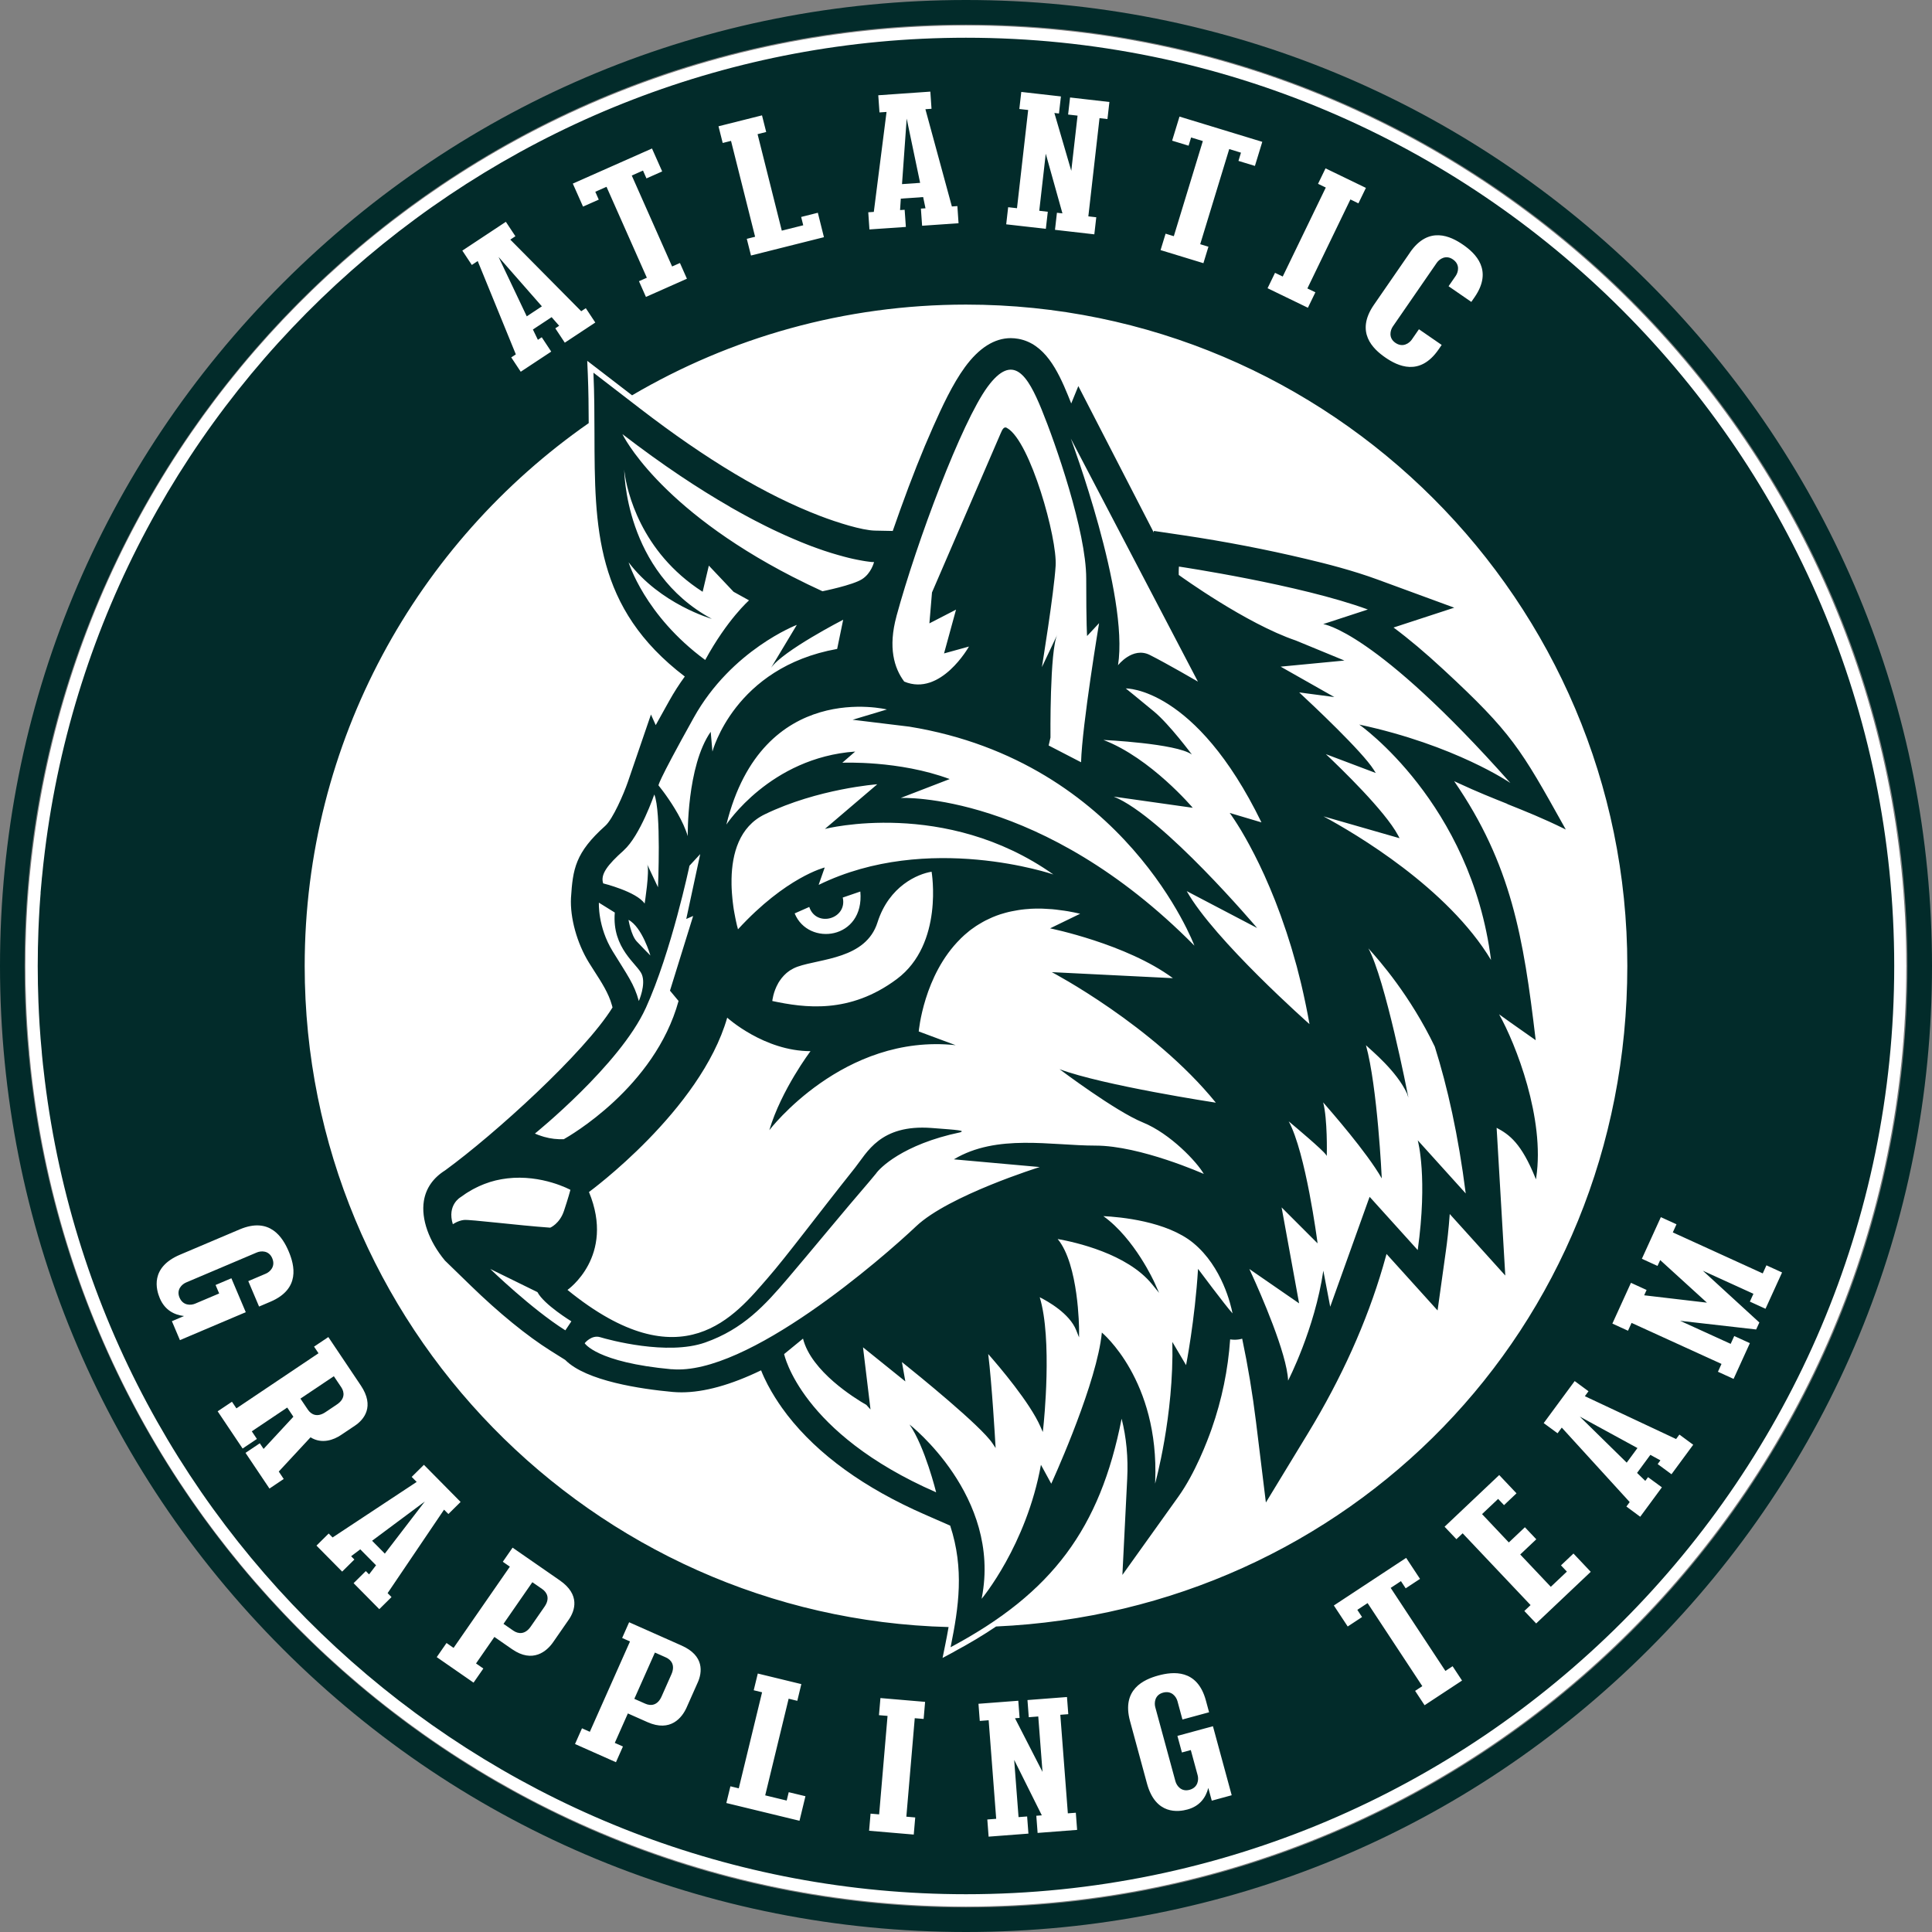 <svg viewBox="0 0 445.96 445.96" xmlns:xlink="http://www.w3.org/1999/xlink" xmlns="http://www.w3.org/2000/svg" id="Layer_2">
  <rect x="0" y="0" width="445.96" height="445.96" fill="#808080" stroke="none"/>
  <defs>
    <style>
      .cls-1, .cls-2 {
        fill-rule: evenodd;
      }

      .cls-1, .cls-3 {
        fill: #022b2a;
      }

      .cls-4, .cls-2 {
        fill: #fff;
      }

      .cls-5, .cls-6 {
        fill: none;
      }

      .cls-7 {
        clip-path: url(#clippath-1);
      }

      .cls-6 {
        stroke: #fff;
        stroke-linecap: round;
        stroke-linejoin: round;
      }

      .cls-8 {
        clip-path: url(#clippath);
      }
    </style>
    <clipPath id="clippath">
      <rect height="445.96" width="445.96" class="cls-5"></rect>
    </clipPath>
    <clipPath id="clippath-1">
      <rect height="445.96" width="445.96" class="cls-5"></rect>
    </clipPath>
  </defs>
  <g data-name="Layer_1" id="Layer_1-2">
    <g id="Badge_B_-__Green_x2C__White_Background">
      <g class="cls-8">
        <g class="cls-7">
          <path d="M222.97,5.88C113.52,5.88,20.91,87.72,7.53,196.25c-.11.91-.22,1.82-.32,2.68l-.05.48h0s-.26,2.49-.26,2.49c-.03.21-.05.42-.07.63l-.03.43c-.09.94-.18,1.89-.26,2.84v.12c-.01.05-.01.09-.01.14l-.12,1.53c-.04.53-.08,1.07-.11,1.65l-.15,2.67c-.05.89-.09,1.79-.12,2.68-.11,2.72-.16,5.47-.16,8.39s.05,5.66.16,8.38c.07,1.81.16,3.61.27,5.42.07,1.07.15,2.15.23,3.22.08,1,.17,2.02.27,3.02,0,.04,0,.06,0,.07v.07s.01.13.01.13c0,.03,0,.05,0,.08v.1c.03.23.05.46.08.66l.19,1.91s0,.05,0,.08l.03.31s0,.03,0,.04l.06.49c.1.92.21,1.83.32,2.75,13.38,108.53,105.99,190.37,215.44,190.37,119.71,0,217.1-97.39,217.1-217.1S342.68,5.88,222.97,5.88" class="cls-4"></path>
          <path d="M62.84,290.45c-.77-1.83-2.59-1.75-3.57-1.33-.98.41-15.33,6.5-16.31,6.92-.98.41-2.3,1.67-1.52,3.49.8,1.89,2.62,1.82,3.6,1.4.39-.17,2.74-1.16,5.55-2.35l-.83-1.96,3.65-1.55,3.32,7.83-15.2,6.45-1.85-4.37,2.81-1.19c-2.27-.27-4.42-1.36-5.59-4.1-.83-1.96-2.32-7.1,4.66-10.06l13.77-5.84c6.98-2.96,9.95,1.86,11.3,5.06,1.36,3.2,2.76,8.68-4.22,11.64l-2.61,1.11-2.49-5.87c2.15-.91,3.72-1.58,4.04-1.71.98-.42,2.3-1.67,1.49-3.56" class="cls-4"></path>
          <path d="M64.35,339.68l1.15,1.71-3.29,2.21-5.53-8.24,3.3-2.21.87,1.29,6.88-7.43c-.55-.82-1.03-1.53-1.42-2.12l-8.18,5.49,1.18,1.76-3.3,2.21-5.76-8.59,3.3-2.21,1.03,1.53,18.95-12.72-1.03-1.53,3.3-2.21s6.28,9.36,7.5,11.18c3.24,4.83.75,7.86-1.37,9.28l-3.24,2.17c-1.59,1.07-4.36,2.15-7,.51l-7.33,7.9ZM77.77,324.19c1.88-1.26,1.78-2.82.99-3.99s-1.7-2.53-1.7-2.53l-7.71,5.17s.91,1.35,1.7,2.53c.79,1.18,2.19,1.86,4.07.6l2.65-1.78Z" class="cls-4"></path>
          <path d="M89.48,367.74l.9.91-2.82,2.79-5.93-6,2.82-2.79.75.76,1.61-2.1-3.64-3.68-2.11,1.59.75.76-2.82,2.79-5.93-6,2.82-2.79.9.91,19.41-12.82-1.14-1.16,2.82-2.79,8.47,8.56-2.82,2.79-1-1.01-13.04,19.27ZM88.83,358.62l9.24-12.03-12.18,9.05,2.94,2.97Z" class="cls-4"></path>
          <path d="M131.27,373.88l-3.59,5.18c-1.45,2.1-4.71,4.93-9.48,1.62-1.69-1.17-3.03-2.1-4.08-2.83l-4.24,6.12,1.69,1.17-2.26,3.26-8.5-5.89,2.26-3.26,1.63,1.13,12.99-18.75-1.63-1.13,2.26-3.26s9.2,6.38,10.89,7.55c4.78,3.31,3.51,7,2.06,9.1M125.68,370.87c1.29-1.86.63-3.27-.54-4.08-1.17-.81-2.27-1.57-2.27-1.57l-6.66,9.61s1.11.77,2.27,1.57c1.17.81,2.72.93,4.01-.93l3.19-4.6Z" class="cls-4"></path>
          <path d="M161.04,388.4l-2.56,5.76c-1.04,2.33-3.71,5.72-9.01,3.36-1.88-.83-3.37-1.5-4.53-2.01l-3.02,6.8,1.88.83-1.61,3.63-9.46-4.2,1.61-3.63,1.81.81,9.27-20.85-1.81-.81,1.61-3.63s10.23,4.55,12.11,5.38c5.31,2.36,4.76,6.22,3.72,8.56M154.99,386.49c.92-2.07,0-3.33-1.29-3.91-1.29-.58-2.52-1.12-2.52-1.12l-4.75,10.69s1.23.55,2.53,1.12c1.29.58,2.84.41,3.76-1.66l2.27-5.12Z" class="cls-4"></path>
          <polygon points="176.62 414.42 181.58 415.62 182.05 413.7 185.9 414.63 184.53 420.28 167.66 416.19 168.6 412.33 170.52 412.8 175.9 390.62 173.98 390.15 174.91 386.3 184.97 388.74 184.03 392.59 182.03 392.11 176.62 414.42" class="cls-4"></polygon>
          <polygon points="211.15 396.6 209.21 419.34 211.26 419.51 210.92 423.47 200.61 422.59 200.95 418.63 202.93 418.8 204.87 396.07 202.89 395.9 203.23 391.95 213.54 392.83 213.2 396.78 211.15 396.6" class="cls-4"></polygon>
          <polygon points="244.74 395.82 246.49 418.57 248.33 418.43 248.63 422.39 239.51 423.09 239.21 419.13 240.48 419.03 234.1 406.23 235.11 419.44 237.09 419.29 237.39 423.25 228.21 423.95 227.9 420 229.95 419.84 228.21 397.09 226.16 397.24 225.86 393.28 235.04 392.58 235.35 396.54 234.29 396.62 240.64 409 239.66 396.21 237.47 396.38 237.16 392.42 246.28 391.72 246.58 395.68 244.74 395.82" class="cls-4"></polygon>
          <path d="M268.46,390.73c-1.92.52-2.08,2.33-1.81,3.36.28,1.02,4.37,16.07,4.65,17.09.28,1.03,1.34,2.5,3.26,1.98,1.98-.54,2.15-2.35,1.87-3.37-.11-.41-.78-2.87-1.58-5.81l-2.05.56-1.04-3.83,8.2-2.23,4.33,15.93-4.58,1.25-.8-2.94c-.57,2.21-1.94,4.2-4.81,4.98-2.05.56-7.35,1.34-9.34-5.98l-3.92-14.43c-1.99-7.32,3.19-9.61,6.54-10.52,3.35-.91,8.98-1.56,10.97,5.76l.74,2.74-6.15,1.67c-.61-2.26-1.06-3.9-1.15-4.24-.28-1.03-1.34-2.5-3.32-1.96" class="cls-4"></path>
          <polygon points="320.99 366.52 333.63 385.7 335.28 384.6 337.47 387.92 328.83 393.61 326.64 390.3 328.3 389.2 315.67 370.03 313.3 371.59 314.39 373.25 311.08 375.43 307.88 370.58 324.57 359.59 327.77 364.44 324.45 366.62 323.36 364.96 320.99 366.52" class="cls-4"></polygon>
          <polygon points="357.98 366.26 361.68 362.75 360.32 361.31 363.2 358.58 367.2 362.8 354.59 374.74 351.86 371.86 353.3 370.49 337.62 353.92 336.18 355.28 333.45 352.4 346.06 340.47 350.05 344.69 347.17 347.42 345.81 345.97 342.1 349.48 348.29 356.02 351.99 352.51 354.62 355.29 350.92 358.8 357.98 366.26" class="cls-4"></polygon>
          <path d="M386.89,332.19l.76-1.03,3.19,2.35-5,6.79-3.19-2.35.63-.86-2.32-1.27-3.07,4.17,1.9,1.84.63-.86,3.2,2.35-5,6.79-3.19-2.35.76-1.03-15.68-17.19-.97,1.31-3.2-2.35,7.15-9.7,3.2,2.35-.84,1.14,21.06,9.89ZM377.97,334.25l-13.31-7.26,10.83,10.62,2.48-3.37Z" class="cls-4"></path>
          <polygon points="386.15 284.48 406.91 293.95 407.77 292.08 411.38 293.73 407.55 302.11 403.94 300.46 404.77 298.66 393.09 293.34 406.11 305.27 405.38 306.88 387.83 304.88 399.5 310.2 400.33 308.4 403.94 310.04 400.17 318.3 396.56 316.65 397.39 314.84 376.62 305.38 375.8 307.18 372.19 305.53 376.48 296.12 380.09 297.77 379.53 298.99 394.02 300.69 383.24 290.87 382.62 292.22 379.01 290.57 383.39 280.97 387 282.61 386.15 284.48" class="cls-4"></polygon>
          <path d="M134.15,71.85l1.06-.7,2.19,3.31-7.03,4.65-2.19-3.31.89-.59-1.74-1.99-4.31,2.85,1.15,2.38.89-.59,2.19,3.31-7.03,4.65-2.19-3.31,1.06-.7-8.81-21.53-1.36.9-2.19-3.31,10.05-6.65,2.19,3.31-1.18.78,16.37,16.53ZM125.07,70.71l-10-11.39,6.51,13.7,3.49-2.31Z" class="cls-4"></path>
          <polygon points="145.83 40.52 155.14 61.51 156.95 60.71 158.56 64.34 149.1 68.53 147.49 64.9 149.31 64.1 140 43.11 137.4 44.26 138.21 46.07 134.58 47.68 132.22 42.37 150.5 34.26 152.85 39.58 149.22 41.19 148.42 39.37 145.83 40.52" class="cls-4"></polygon>
          <polygon points="180.46 53.24 185.4 51.99 184.92 50.07 188.77 49.1 190.19 54.74 173.35 58.97 172.38 55.12 174.3 54.63 168.75 32.5 166.82 32.98 165.85 29.13 175.89 26.61 176.86 30.46 174.86 30.96 180.46 53.24" class="cls-4"></polygon>
          <path d="M219.73,47.67l1.27-.09.27,3.96-8.41.58-.28-3.96,1.06-.07-.53-2.59-5.16.36-.17,2.64,1.06-.07.28,3.96-8.41.58-.27-3.96,1.27-.09,2.94-23.08-1.63.11-.28-3.96,12.02-.83.27,3.96-1.41.1,6.11,22.45ZM212.39,42.21l-3.09-14.84-1.08,15.13,4.17-.29Z" class="cls-4"></path>
          <polygon points="253.81 27.27 251.22 49.94 253.05 50.15 252.6 54.1 243.52 53.06 243.97 49.12 245.24 49.26 241.39 35.49 239.89 48.65 241.86 48.88 241.41 52.82 232.26 51.78 232.71 47.83 234.75 48.07 237.33 25.4 235.29 25.16 235.74 21.22 244.89 22.26 244.44 26.21 243.39 26.09 247.29 39.44 248.74 26.7 246.56 26.45 247.01 22.5 256.09 23.54 255.64 27.48 253.81 27.27" class="cls-4"></polygon>
          <polygon points="283.75 34.42 277.05 56.38 278.95 56.96 277.79 60.75 267.89 57.73 269.05 53.94 270.95 54.52 277.65 32.56 274.94 31.73 274.36 33.63 270.56 32.47 272.26 26.91 291.37 32.74 289.68 38.3 285.88 37.14 286.46 35.24 283.75 34.42" class="cls-4"></polygon>
          <polygon points="311.7 46.04 301.76 66.58 303.62 67.48 301.89 71.05 292.57 66.54 294.3 62.97 296.09 63.84 306.02 43.29 304.24 42.43 305.96 38.86 315.28 43.36 313.55 46.93 311.7 46.04" class="cls-4"></polygon>
          <path d="M335.38,59.87c-1.63-1.13-3.12-.09-3.73.79-.6.88-9.54,13.82-10.14,14.7-.61.87-1.05,2.64.59,3.76,1.69,1.17,3.18.13,3.79-.75.12-.17,1.09-1.57,1.65-2.39l5.25,3.62-.72,1.05c-4.35,6.3-9.44,3.82-12.29,1.85-2.86-1.97-6.98-5.85-2.64-12.15l8.33-12.07c4.31-6.24,9.4-3.76,12.26-1.79,2.86,1.97,6.98,5.85,2.67,12.09l-.77,1.11-5.25-3.62c.56-.82,1.53-2.22,1.65-2.39.6-.87,1.04-2.64-.65-3.8" class="cls-4"></path>
          <path d="M301.45,232.15c-.06-.27-.11-.55-.17-.82-.28-1.33-.57-2.64-.87-3.92-.06-.24-.12-.48-.17-.71-.29-1.21-.59-2.4-.9-3.55-.03-.12-.06-.24-.1-.36-.33-1.22-.67-2.41-1.02-3.57-.07-.25-.15-.49-.22-.74-.34-1.13-.69-2.24-1.04-3.31-.06-.17-.11-.33-.17-.49-.33-.99-.67-1.95-1-2.89-.06-.16-.11-.33-.17-.49-.36-1-.73-1.96-1.09-2.89-.08-.21-.16-.41-.24-.62-.37-.92-.73-1.83-1.1-2.69-.04-.09-.07-.17-.11-.26-.35-.81-.69-1.6-1.03-2.35-.07-.15-.14-.31-.2-.46-.35-.78-.7-1.53-1.05-2.24-.07-.15-.14-.3-.21-.44-.35-.72-.7-1.42-1.03-2.07,0,0,0,0,0,0-.34-.67-.67-1.3-1-1.9-.06-.11-.12-.23-.18-.34-.31-.57-.61-1.11-.89-1.61-.05-.08-.09-.16-.14-.24-.28-.49-.55-.95-.8-1.38-.01-.02-.03-.05-.04-.07-.27-.45-.52-.86-.76-1.23-.03-.05-.07-.1-.1-.15-.23-.36-.44-.69-.63-.99,0,0,0,0,0,0h0c-.73-1.11-1.16-1.68-1.16-1.68l7.33,2.18c-15.26-31.32-31.32-30.92-31.32-30.92,0,0,2.97,2.38,6.54,5.35,3.57,2.97,8.72,9.91,8.72,9.91-3.57-2.58-20.42-3.37-20.42-3.37,10.9,4.16,20.62,15.66,20.62,15.66l-18.24-2.58c11.3,4.56,33.1,30.33,33.1,30.33l-16.26-8.52c6.34,11.3,28.35,30.72,28.35,30.72-.25-1.46-.53-2.88-.81-4.27" class="cls-2"></path>
          <path d="M263.8,259.11c-6.34-2.58-19.23-12.29-19.23-12.29,10.11,3.77,36.08,7.73,36.08,7.73-14.47-17.84-37.86-30.13-37.86-30.13l27.95,1.39c-10.7-7.93-28.35-11.5-28.35-11.5l6.94-3.37c-.98-.23-1.92-.42-2.85-.58-.29-.05-.57-.09-.85-.13-.65-.1-1.28-.19-1.9-.26-.3-.03-.59-.06-.88-.09-.63-.06-1.25-.09-1.86-.12-.23,0-.46-.02-.68-.03-.81-.02-1.6,0-2.36.03-.15,0-.29.03-.44.04-.61.04-1.21.1-1.79.17-.25.03-.49.07-.73.11-.48.07-.96.16-1.42.26-.23.05-.47.1-.7.15-.51.12-1,.26-1.49.41-.15.05-.3.08-.45.13-.61.2-1.2.42-1.77.66-.18.08-.35.16-.53.24-.39.18-.78.36-1.16.55-.21.11-.41.22-.61.33-.34.19-.68.39-1,.59-.19.12-.38.23-.56.35-.4.26-.78.53-1.15.81-.13.1-.27.2-.4.3-.39.31-.78.63-1.14.96-.17.15-.33.3-.49.46-.15.14-.31.28-.45.42.02,0,.03-.02.05-.03-8.55,8.4-9.66,21.41-9.66,21.41l8.52,3.17c-25.97-2.77-43.01,19.62-43.01,19.62,2.77-9.32,9.51-18.24,9.51-18.24-10.7,0-19.23-7.73-19.23-7.73-6.15,21.41-31.91,40.24-31.91,40.24,6.15,14.87-4.96,22.6-4.96,22.6,26.57,21.61,38.79,5.78,46.2-2.71,4.39-5.03,11.36-14.42,20.15-25.45,2.8-3.51,5.8-10.1,17.7-9.21,6.29.47,7.76.59,6.62,1-13.35,2.79-18.68,8.35-19.46,9.53l-1.5,1.79c-5.82,6.74-13.69,16.33-18.9,22.44-5.21,6.11-10.22,11.65-19.03,14.76-8.72,3.07-22.26-.64-24.24-1.23-2-.6-3.57,1.39-3.57,1.39,0,0,2.67,4.42,20.1,6.02,17.43,1.6,48.8-25.77,56.41-32.98,7.53-7.14,28.54-13.68,28.54-13.68l-19.82-1.79c9.91-5.95,22.4-3.17,32.71-3.17s24.98,6.54,24.98,6.54c-1.59-2.78-7.73-9.32-14.07-11.89" class="cls-2"></path>
          <path d="M124.06,298.26l-10.9-5.35s9.53,9.25,17.34,14.17l1.39-2.08s-6.34-3.87-7.83-6.74" class="cls-2"></path>
          <path d="M117.05,272.03s.02,0,.03,0c-.07,0-.14.02-.21.03-.28.04-.56.08-.84.12-.13.02-.26.04-.4.07-.31.06-.61.12-.92.19-.11.02-.21.05-.32.07-.42.1-.84.22-1.26.35-.03,0-.05.02-.08.02-.39.12-.78.26-1.18.41-.13.05-.26.11-.4.16-.29.12-.58.24-.87.37-.15.07-.31.14-.46.22-.28.13-.55.27-.83.42-.15.08-.31.16-.46.25-.29.16-.58.34-.87.52-.13.08-.27.16-.4.25-.42.27-.84.56-1.26.88,0,0-3.17,1.78-1.78,6.24,0,0,1.19-.84,2.58-.99,1.39-.15,12.29,1.24,19.92,1.78,0,0,2.18-.89,3.17-3.87.99-2.97,1.49-4.86,1.49-4.86,0,0-6.55-3.61-14.65-2.64" class="cls-2"></path>
          <path d="M190.37,191.31l12.09-10.31s-13.68.99-25.97,6.94c-5.93,2.87-7.57,9.16-7.67,14.9,0,0,0-.02,0-.02,0,.09,0,.17,0,.26,0,.23,0,.46,0,.7,0,.14,0,.28,0,.43,0,.23.01.46.02.69,0,.14.01.28.02.41.01.23.03.46.04.68,0,.13.02.26.03.39.02.23.04.46.06.68.01.12.02.24.03.35.02.23.05.45.07.66.01.11.03.22.04.33.03.22.05.43.08.63.01.1.03.21.04.31.03.21.06.41.09.6.01.1.03.19.05.28.03.2.07.38.1.57.01.09.03.17.04.25.03.18.07.36.1.53.01.07.03.15.04.22.03.17.07.32.1.48.01.07.03.14.04.2.03.15.06.28.09.41.01.06.03.12.04.18.03.14.06.26.09.38,0,.03.02.07.03.1.03.13.06.24.09.34,0,.02.01.04.02.06.03.1.05.19.07.26,0,0,0,.02,0,.03.04.16.07.25.07.25,11.1-12.09,20.02-14.27,20.02-14.27l-1.39,3.96c25.17-12.29,54.11-2.38,54.11-2.38-24.98-17.64-52.73-10.51-52.73-10.51" class="cls-2"></path>
          <path d="M215.05,201.23c-3.17.5-9.81,3.27-12.49,11.7s-13.08,8.33-18.43,10.21c-.31.11-.6.24-.88.37-.09.04-.17.09-.26.14-.18.1-.36.2-.53.3-.09.06-.18.12-.27.18-.15.11-.3.22-.44.33-.08.07-.16.13-.24.2-.14.12-.27.25-.4.38-.06.06-.13.12-.19.19-.16.17-.32.35-.46.53-.02.02-.04.04-.05.06-.16.2-.3.4-.44.61-.05.07-.09.15-.14.22-.06.09-.12.19-.17.28,0,0,0,0,0,0-1.2,2.09-1.38,4.14-1.38,4.14,7.43,1.59,17.84,3.07,28.74-5.06,10.9-8.13,8.03-24.78,8.03-24.78" class="cls-2"></path>
          <path d="M147.45,231.06s1.68-3.77.69-6.14c-.99-2.38-6.94-5.95-6.24-14.27l-3.67-2.28s-.3,5.55,3.17,11.2c3.47,5.65,4.96,7.53,6.05,11.5" class="cls-2"></path>
          <path d="M209.9,167.73l-13.08-1.59,7.93-2.38s-28.74-7.14-37.07,26.56c0,0,10.11-15.46,29.73-16.85l-2.97,2.58s13.08-.6,24.78,3.77l-11.3,4.36s32.51-1.59,67.79,34.09c0,0-15.86-42.42-65.81-50.55" class="cls-2"></path>
          <path d="M201.72,129.77s-.03,0-.04,0c-.03,0-.06,0-.1,0-.02,0-.05,0-.08,0-.05,0-.12,0-.19-.01-.03,0-.06,0-.09,0-.1,0-.23-.02-.36-.04-.04,0-.09-.01-.13-.02-.1-.01-.21-.02-.34-.04-.07,0-.14-.02-.21-.03-.12-.02-.24-.03-.37-.05-.08-.01-.16-.02-.24-.04-.17-.03-.35-.06-.54-.09-.07-.01-.14-.02-.21-.04-.22-.04-.45-.08-.7-.13-.1-.02-.21-.04-.31-.06-.18-.04-.38-.08-.57-.12-.12-.03-.25-.05-.38-.08-.21-.05-.43-.1-.65-.15-.12-.03-.24-.06-.37-.09-.34-.08-.69-.17-1.05-.27-.13-.03-.26-.07-.39-.11-.26-.07-.52-.14-.79-.22-.17-.05-.35-.1-.53-.15-.25-.08-.51-.15-.78-.24-.18-.06-.37-.11-.56-.17-.32-.1-.66-.21-.99-.32-.17-.06-.35-.11-.53-.17-.43-.14-.87-.3-1.32-.46-.2-.07-.41-.15-.62-.22-.32-.12-.65-.24-.99-.36-.23-.09-.46-.18-.7-.27-.35-.13-.7-.27-1.06-.42-.22-.09-.44-.18-.67-.27-.56-.23-1.13-.47-1.71-.72-.2-.09-.41-.18-.62-.27-.42-.18-.85-.37-1.28-.57-.27-.12-.54-.24-.81-.37-.4-.18-.8-.37-1.21-.56-.28-.13-.56-.26-.85-.4-.48-.23-.97-.47-1.47-.72-.21-.11-.42-.21-.64-.32-.68-.34-1.38-.7-2.09-1.07-.29-.15-.58-.31-.87-.46-.47-.25-.95-.51-1.43-.77-.32-.18-.65-.35-.97-.53-.49-.27-1-.56-1.5-.84-.31-.17-.61-.35-.92-.52-7.16-4.12-15.44-9.56-24.8-16.76,0,0,8.02,16.91,39.4,32.99h0s.02,0,.03.01c.98.5,1.99,1,3.01,1.5.1.05.18.09.28.14,1.13.55,2.28,1.09,3.46,1.63,0,0,6.94-1.39,9.12-2.78,2.18-1.39,2.78-3.96,2.78-3.96,0,0-.02,0-.04,0" class="cls-2"></path>
          <path d="M276.5,157.33l-29.34-56.1s13.48,36.08,10.9,52.33c0,0,3.37-4.36,7.33-2.38,3.96,1.98,11.1,6.14,11.1,6.14" class="cls-2"></path>
          <path d="M150.13,220.56s-1.89-6.53-5.06-8.23c0,0,.6,3.57,1.88,4.96,1.29,1.39,3.17,3.27,3.17,3.27" class="cls-2"></path>
          <path d="M183.43,210.85l3.37-1.49c1.62,4.84,8.85,2.77,7.73-2.18l4.06-1.39c1,11.09-12.02,12.76-15.16,5.05" class="cls-2"></path>
          <path d="M156.62,231.06l-1.98-2.38,5.35-17.24-1.59.69,3.22-14.97-2.48,2.68s-4.16,19.82-10.11,32.9c-5.95,13.08-25.57,28.94-25.57,28.94.5.22,1,.4,1.49.56.16.05.32.1.47.15.05.01.1.03.15.05,0,0,0,0,.01,0,1.53.43,3.05.59,4.54.54,1.15-.64,21-11.96,26.49-31.91" class="cls-2"></path>
          <path d="M148.8,208.56s1.19-7.53.59-9.02l2.48,5.25s.78-17.55-.85-21.41c0,0-3.27,9.51-7.04,12.88-3.77,3.37-5.45,5.55-4.76,7.63,0,0,7.69,1.89,9.57,4.66" class="cls-2"></path>
          <path d="M177.98,154.15l5.95-9.91s-15.07,5.75-23.79,21.41c-8.72,15.66-8.13,15.66-8.13,15.66,0,0,.02.03.05.06.01.01.03.04.05.06.03.03.06.07.09.12.03.03.06.07.09.11.04.06.09.12.14.18.04.05.08.1.12.16.06.07.12.16.19.24.05.06.1.13.15.2.07.1.15.2.23.3.06.08.11.15.17.23.09.13.19.26.29.4.05.07.1.14.15.21,1.64,2.3,4,5.99,5.02,9.42,0,0-.25-16.15,5.3-24.08l.4,4.56s5.06-19.43,28.79-23.69l1.39-6.74s-13.88,7.14-16.65,11.1" class="cls-2"></path>
          <path d="M233.94,101.39s.03.08.04.11c-.01-.04-.02-.07-.04-.11" class="cls-2"></path>
          <path d="M233.09,99.54s.04.06.06.09c-.02-.03-.04-.06-.06-.09" class="cls-2"></path>
          <path d="M233.39,100.08s.03.07.05.11c-.02-.04-.03-.07-.05-.11" class="cls-2"></path>
          <path d="M232.78,99.11s.07.07.1.12c-.03-.04-.07-.08-.1-.12" class="cls-2"></path>
          <path d="M233.61,100.55c.02.05.04.1.06.16-.02-.05-.04-.1-.06-.16" class="cls-2"></path>
          <path d="M230.95,100.17c-.08.25-.16.53-.24.86.08-.33.16-.61.24-.86" class="cls-2"></path>
          <path d="M233.79,101s.04.1.05.14c-.02-.05-.04-.09-.05-.14" class="cls-2"></path>
          <path d="M234.04,101.68s.01.04.02.06c0-.02-.01-.03-.02-.06" class="cls-2"></path>
          <path d="M250.93,146.82s-.2-2.38-.2-13.28-7.14-31.32-10.31-39.05c-3.17-7.73-6.54-13.28-12.49-5.15-5.95,8.13-16.25,35.48-21.01,52.93-1.96,7.2-.55,11.96,1.79,15.08,8.44,3.52,14.94-8.09,14.94-8.09l-5.75,1.59,2.78-10.11-6.15,3.17.6-7.14,16.01-37.09h0c-.03.08-.07.19-.1.28.51-1.38,1.06-1.48,1.56-1.04-.02-.02-.04-.04-.06-.06,5.31,3.13,11.54,25.41,11.14,31.76-.4,6.34-3.17,23.39-3.17,23.39l3.57-7.53c-1.78,3.57-1.59,23.79-1.59,23.79l-.42,1.83,7.48,3.87c.24-8.6,4.16-32.11,4.16-32.11l-2.77,2.97Z" class="cls-2"></path>
          <path d="M172.88,138.59l-3.57-1.98-5.71-6.04-1.43,6.04c-14.47-9.26-17.48-23.54-18-27.34.01.07.03.15.04.23-.07-.39-.12-.77-.14-1.13,0,0-.05,23.58,20.22,34.49,0,0-11.89-3.37-19.23-13.08,0,0,3.67,12.27,17.69,22.58,5.14-9.41,10.12-13.76,10.12-13.76" class="cls-2"></path>
          <path d="M338.34,275.47c-1.71-13.46-4.22-24.62-7.14-33.88-5.67-11.76-12.75-19.84-15.33-22.69,3.87,7.05,9.01,33.25,9.24,34.45l-.35-1.01c-2.41-5.16-8.06-9.76-9.45-11.08,2.66,9.62,3.64,30.53,3.66,30.74-3.49-6.1-11.75-15.49-13.53-17.55,1.01,3.82.85,11.92.84,12.01v.35s-.21-.28-.21-.28c-.83-1.16-6.81-6.19-8.59-7.68,3.95,7.25,6.6,27.61,6.62,27.82l.04.34-8.3-8.3,4.04,22.15-11.49-7.93c.21.41.41.87.61,1.34-.02-.03-.03-.07-.04-.1,1.94,4.25,8.15,18.33,8.38,24.53,0,0,6.14-11.89,8.13-25.37l1.59,8.33,9.09-25.37-.14.89.14-.89,11.1,12.29c2.32-16.69.1-25.02,0-25.36l11.09,12.28Z" class="cls-2"></path>
          <path d="M289.77,296.23s0,.02,0,.03c0,0,0-.02,0-.03" class="cls-2"></path>
          <path d="M289.36,295.13s.02.06.04.1c-.01-.03-.02-.07-.04-.1" class="cls-2"></path>
          <path d="M292.62,306.58s0,.03.01.05c0-.02,0-.03-.01-.05" class="cls-2"></path>
          <path d="M254.07,309.59c.05-.3.1-.61.14-.9" class="cls-6"></path>
          <path d="M284.45,303.06c-.33-1.72-2.32-10.6-9-16.13-6.15-5.08-17-6.04-20.78-6.22,7.24,5.2,11.76,15.22,11.81,15.33l1.06,2.38-1.65-2.02c-5.72-7.03-17.71-9.7-21.76-10.41,4.88,5.86,4.94,20.75,4.94,20.9v1.81l-.67-1.68c-1.54-3.85-6.54-6.66-8.4-7.59,2.95,9.68.94,28.97.85,29.8l-.14,1.31-.52-1.21c-2.43-5.58-9.55-13.93-12.07-16.79.84,6.72,1.63,20.27,1.63,20.4l.08,1.3-.72-1.08c-2.65-4.02-17.36-15.93-20.91-18.77l.79,4.47-9.77-7.88,1.73,14.34-.49-.52c-.15-.16-.31-.34-.46-.51-2.64-1.51-12.74-7.74-14.63-15.3l-2.48,2.03-1.88,1.54s3.77,18.24,35.09,31.91c0,0-2.58-10.5-6.15-15.66,0,0,21.26,16.54,16.69,40.01-.01.08-.02.15-.04.23,0,0,10.32-12.29,13.69-30.93l2.38,4.36s9.32-20.25,11.38-32.65c.01-.08.02-.15.04-.23.05-.3.1-.61.14-.9.05-.38.1-.75.13-1.11,0,0,13.28,10.95,12.3,34.38,0,.17,0,.34-.02.51,0,0,4.38-15.66,3.98-32.71l3.17,5.35s2.03-10.32,2.76-22.2c0,0,6.23,8.36,7.92,10.24l-.02-.1Z" class="cls-4"></path>
          <path d="M272.28,132.83c.15.11,15.33,11.1,26.85,15.01l11.21,4.62-14.72,1.41,12.39,7.02-8.11-1.07c2.97,2.76,14.59,13.66,17.22,17.87l.46.73-11.52-4.35c3.38,3.19,13.64,13.1,16.65,18.72l.36.68-.74-.21-16.82-4.83c7.38,3.98,28.68,16.51,38.69,33.18-4.62-36.38-30.42-54.38-30.42-54.38,22.2,4.76,34.89,13.48,34.89,13.48-31.32-35.28-43.21-36.67-43.21-36.67l10.31-3.37c-15.66-5.75-43.61-9.91-43.61-9.91,0,0-.07.79-.04,1.93l.18.13Z" class="cls-2"></path>
          <path d="M380.65,65.31C338.53,23.19,282.54,0,222.98,0S107.42,23.19,65.31,65.31C23.19,107.42,0,163.42,0,222.98s23.2,115.56,65.31,157.67c42.11,42.11,98.11,65.31,157.67,65.31s115.55-23.19,157.67-65.31c42.11-42.11,65.31-98.11,65.31-157.67s-23.19-115.55-65.31-157.67M222.98,440.29c-119.82,0-217.31-97.48-217.31-217.31S103.15,5.67,222.98,5.67s217.31,97.48,217.31,217.31-97.48,217.31-217.31,217.31" class="cls-3"></path>
          <path d="M125.15,366.79c-1.17-.81-2.27-1.57-2.27-1.57l-6.66,9.61s1.11.77,2.27,1.57,2.72.93,4.01-.93l3.19-4.6c1.29-1.86.63-3.27-.54-4.08" class="cls-3"></path>
          <path d="M77.77,324.19c1.88-1.26,1.78-2.82.99-3.99s-1.7-2.53-1.7-2.53l-7.71,5.17s.91,1.35,1.7,2.53c.79,1.18,2.19,1.86,4.07.6l2.65-1.78Z" class="cls-3"></path>
          <polygon points="85.89 355.65 88.83 358.62 98.06 346.59 85.89 355.65" class="cls-3"></polygon>
          <polygon points="375.49 337.62 377.97 334.25 364.66 326.99 375.49 337.62" class="cls-3"></polygon>
          <polygon points="125.08 70.71 115.08 59.31 121.59 73.02 125.08 70.71" class="cls-3"></polygon>
          <polygon points="209.29 27.37 208.21 42.5 212.39 42.21 209.29 27.37" class="cls-3"></polygon>
          <path d="M222.97,5.88c-39.33,0-76.49,10.57-108.58,29.15,32.09-18.58,69.25-29.15,108.58-29.15,119.71,0,217.1,97.39,217.1,217.1s-97.39,217.1-217.1,217.1c-33.38,0-65.19-7.62-93.67-21.29,28.48,13.66,60.29,21.29,93.67,21.29,119.71,0,217.11-97.39,217.11-217.11S342.69,5.88,222.97,5.88" class="cls-3"></path>
          <path d="M222.97,8.71C114.95,8.71,23.55,89.48,10.34,196.59c-.11.9-.22,1.81-.32,2.71l-.05.46-.25,2.45c-.02.18-.04.35-.06.52l-.03.38c-.09.99-.18,1.94-.26,2.88,0,.04,0,.09,0,.13v.11l-.12,1.57c-.04.51-.08,1.03-.11,1.55l-.15,2.69c-.05.89-.09,1.77-.12,2.65-.1,2.7-.16,5.4-.16,8.29s.06,5.58.16,8.27c.07,1.79.16,3.57.27,5.35.07,1.06.15,2.12.23,3.18.08.99.17,2,.27,3v.13s0,0,.01,0v.05s0,.05,0,.07l.02.13v.08c0,.16.03.35.05.54l.21,2.08s.01.03.01.05l.03.3s.01.03.01.04l.04.35c.1.94.21,1.85.32,2.76,13.21,107.1,104.61,187.88,212.63,187.88,118.15,0,214.27-96.12,214.27-214.27S341.12,8.71,222.97,8.71M325.46,58.28c4.31-6.24,9.4-3.76,12.25-1.79,2.86,1.97,6.98,5.85,2.68,12.09l-.77,1.11-5.25-3.62c.56-.82,1.53-2.22,1.65-2.39.6-.87,1.05-2.64-.65-3.8-1.63-1.13-3.12-.09-3.73.79-.6.88-9.54,13.82-10.14,14.7s-1.04,2.64.59,3.76c1.69,1.17,3.18.13,3.79-.74.12-.17,1.09-1.58,1.65-2.39l5.25,3.62-.72,1.05c-4.35,6.3-9.44,3.82-12.29,1.85-2.86-1.97-6.98-5.85-2.64-12.15l8.33-12.07ZM294.3,62.97l1.79.86,9.94-20.54-1.79-.86,1.73-3.57,9.32,4.51-1.73,3.57-1.85-.9-9.93,20.54,1.85.89-1.73,3.57-9.31-4.51,1.73-3.57ZM269.05,53.94l1.9.58,6.7-21.96-2.71-.83-.58,1.9-3.8-1.16,1.7-5.56,19.11,5.83-1.7,5.56-3.8-1.16.58-1.9-2.71-.83-6.7,21.96,1.9.58-1.16,3.8-9.89-3.02,1.16-3.79ZM232.71,47.83l2.04.23,2.58-22.67-2.04-.23.45-3.94,9.15,1.04-.45,3.94-1.06-.12,3.9,13.35,1.45-12.74-2.18-.25.45-3.94,9.08,1.04-.45,3.94-1.83-.21-2.58,22.67,1.83.21-.45,3.94-9.08-1.04.45-3.94,1.27.14-3.85-13.77-1.5,13.17,1.97.23-.45,3.94-9.15-1.04.45-3.94ZM201.7,48.92l2.94-23.08-1.63.11-.28-3.96,12.02-.84.27,3.96-1.41.1,6.11,22.45,1.27-.09.27,3.96-8.41.58-.28-3.96,1.06-.07-.54-2.59-5.16.36-.17,2.64,1.06-.07.28,3.96-8.41.58-.27-3.96,1.27-.09ZM175.89,26.62l.97,3.85-1.99.5,5.59,22.27,4.95-1.24-.48-1.92,3.85-.97,1.41,5.64-16.84,4.23-.97-3.85,1.92-.48-5.56-22.13-1.92.48-.97-3.85,10.03-2.52ZM150.49,34.26l2.36,5.31-3.63,1.61-.8-1.81-2.59,1.15,9.31,20.99,1.81-.8,1.61,3.63-9.46,4.2-1.61-3.63,1.82-.8-9.31-20.99-2.59,1.15.8,1.81-3.63,1.61-2.36-5.31,18.27-8.1ZM116.78,51.22l2.19,3.31-1.18.78,16.37,16.53,1.06-.7,2.19,3.31-7.04,4.65-2.19-3.31.89-.59-1.74-1.99-4.32,2.85,1.15,2.38.89-.59,2.19,3.31-7.04,4.65-2.19-3.31,1.06-.7-8.8-21.54-1.36.9-2.19-3.31,10.05-6.65ZM39.67,304.97l2.81-1.19c-2.27-.27-4.42-1.36-5.59-4.1-.83-1.96-2.32-7.1,4.66-10.06l13.77-5.84c6.98-2.96,9.95,1.86,11.31,5.06,1.36,3.2,2.76,8.68-4.22,11.64l-2.61,1.11-2.49-5.87c2.15-.91,3.72-1.58,4.04-1.72.98-.41,2.3-1.67,1.49-3.56-.77-1.83-2.59-1.75-3.57-1.33-.98.41-15.33,6.5-16.31,6.92-.98.41-2.3,1.67-1.52,3.49.8,1.89,2.62,1.82,3.6,1.4.39-.17,2.74-1.16,5.55-2.35l-.83-1.96,3.65-1.55,3.32,7.83-15.2,6.45-1.85-4.37ZM64.35,339.68l1.14,1.71-3.29,2.21-5.53-8.24,3.3-2.21.87,1.3,6.88-7.43c-.55-.82-1.03-1.53-1.42-2.12l-8.18,5.49,1.18,1.76-3.3,2.21-5.76-8.59,3.3-2.21,1.03,1.53,18.95-12.72-1.03-1.53,3.3-2.21s6.28,9.36,7.5,11.18c3.24,4.83.75,7.86-1.37,9.28l-3.24,2.17c-1.59,1.07-4.36,2.16-7,.51l-7.33,7.9ZM87.55,371.44l-5.93-6,2.82-2.79.75.76,1.61-2.1-3.64-3.68-2.11,1.59.75.76-2.82,2.79-5.93-6,2.82-2.79.9.91,19.41-12.82-1.15-1.16,2.82-2.79,8.47,8.57-2.82,2.79-1-1.01-13.03,19.27.9.91-2.82,2.79ZM131.27,373.88l-3.59,5.18c-1.45,2.1-4.71,4.93-9.48,1.62-1.69-1.17-3.03-2.1-4.08-2.83l-4.24,6.12,1.69,1.17-2.26,3.26-8.5-5.89,2.26-3.26,1.63,1.13,12.99-18.75-1.63-1.13,2.26-3.26s9.2,6.38,10.89,7.55c4.78,3.31,3.51,7,2.06,9.1M161.04,388.4l-2.56,5.76c-1.04,2.33-3.71,5.72-9.02,3.36-1.88-.83-3.37-1.5-4.53-2.01l-3.02,6.8,1.88.83-1.61,3.63-9.45-4.2,1.61-3.63,1.81.81,9.27-20.85-1.81-.81,1.61-3.63s10.23,4.55,12.11,5.38c5.31,2.36,4.76,6.22,3.72,8.55M184.53,420.28l-16.87-4.09.94-3.86,1.93.47,5.38-22.17-1.93-.47.94-3.86,10.05,2.44-.93,3.86-2-.49-5.41,22.31,4.96,1.2.47-1.93,3.86.93-1.37,5.65ZM213.2,396.78l-2.05-.17-1.94,22.73,2.05.18-.34,3.95-10.31-.88.34-3.95,1.98.17,1.94-22.73-1.98-.17.34-3.95,10.31.88-.34,3.95ZM220.22,381.28l-2.65,1.42.6-2.95c.28-1.39.55-2.78.79-4.18-82.32-2.14-148.63-69.77-148.63-152.6,0-51.82,25.96-97.69,65.56-125.3-.01-3.7-.05-7.48-.21-11.34l-.13-3.04,2.41,1.85,7.94,6.11c22.64-13.3,48.98-20.94,77.08-20.94,84.17,0,152.65,68.48,152.65,152.65s-64.74,148.84-145.7,152.48c-2.98,2.01-6.2,3.94-9.71,5.82M239.51,423.09l-.3-3.96,1.27-.1-6.38-12.8,1.01,13.21,1.98-.15.3,3.96-9.19.7-.3-3.96,2.05-.16-1.74-22.75-2.05.16-.3-3.96,9.19-.7.3,3.96-1.06.08,6.35,12.38-.98-12.79-2.19.17-.3-3.96,9.12-.7.3,3.96-1.84.14,1.74,22.75,1.84-.14.3,3.96-9.11.7ZM279.71,415.64l-.8-2.94c-.57,2.21-1.94,4.2-4.81,4.98-2.05.56-7.35,1.34-9.34-5.98l-3.92-14.43c-1.99-7.32,3.19-9.61,6.54-10.52,3.35-.91,8.98-1.56,10.97,5.76l.74,2.73-6.15,1.67c-.61-2.26-1.06-3.9-1.15-4.24-.28-1.02-1.34-2.5-3.32-1.96-1.92.52-2.08,2.33-1.8,3.36.28,1.03,4.37,16.07,4.65,17.09.28,1.03,1.34,2.5,3.26,1.98,1.98-.54,2.15-2.35,1.87-3.37-.11-.41-.78-2.87-1.58-5.81l-2.05.56-1.04-3.83,8.2-2.23,4.33,15.93-4.58,1.25ZM328.83,393.61l-2.18-3.31,1.66-1.09-12.63-19.17-2.37,1.56,1.09,1.66-3.31,2.18-3.2-4.85,16.69-10.99,3.2,4.85-3.31,2.18-1.09-1.66-2.37,1.56,12.63,19.17,1.66-1.09,2.18,3.31-8.64,5.69ZM354.59,374.74l-2.73-2.88,1.44-1.36-15.68-16.57-1.44,1.36-2.73-2.88,12.61-11.93,3.99,4.22-2.88,2.73-1.36-1.44-3.71,3.51,6.18,6.54,3.71-3.51,2.63,2.78-3.71,3.51,7.06,7.46,3.71-3.51-1.36-1.44,2.88-2.73,3.99,4.22-12.61,11.93ZM385.83,340.3l-3.19-2.35.63-.86-2.32-1.27-3.07,4.17,1.9,1.84.63-.86,3.2,2.35-5,6.79-3.19-2.36.76-1.03-15.68-17.19-.97,1.31-3.2-2.35,7.15-9.7,3.19,2.35-.84,1.14,21.06,9.89.76-1.03,3.19,2.35-5,6.79ZM393.09,293.34l13.02,11.93-.74,1.61-17.55-2,11.67,5.32.82-1.81,3.61,1.65-3.76,8.25-3.61-1.65.82-1.81-20.76-9.47-.82,1.81-3.61-1.65,4.29-9.41,3.61,1.65-.56,1.23,14.49,1.7-10.79-9.83-.62,1.35-3.61-1.65,4.38-9.61,3.61,1.65-.85,1.87,20.76,9.47.85-1.87,3.61,1.65-3.82,8.38-3.61-1.65.82-1.81-11.67-5.32Z" class="cls-3"></path>
          <path d="M254.07,309.59c.05-.3.1-.61.14-.9" class="cls-6"></path>
          <path d="M347.92,185.59c4.25,1.7,8.26,3.3,13.17,5.72l.34.17-.4-.72c-9.97-17.88-12.05-21.6-27.83-36.2-4.27-3.95-7.94-7.04-11.53-9.71l14.01-4.58-17.63-6.47c-5.79-2.13-11.87-3.67-16.51-4.77-9.28-2.21-18.83-4.05-28.38-5.47l-6.81-1.01-.03.36-17.41-33.79-1.64,4.01c-.26-.65-.51-1.27-.75-1.87-2.35-5.74-5.38-11.96-11.46-13.05-.58-.1-1.17-.16-1.74-.16-3.77,0-7.33,2.25-10.57,6.67-2.88,3.94-5.32,9.22-7.38,13.85-2.51,5.65-4.99,11.91-7.58,19.12-.58,1.62-1.16,3.24-1.72,4.87l-4.11-.08c-2.98-.06-8.72-1.87-12.73-3.41-12.49-4.79-26.06-12.89-41.5-24.77l-10.74-8.27v.25c.21,4.73.22,9.35.23,13.82.05,21.6.1,40.26,20.85,56.06-1.3,1.78-2.49,3.64-3.55,5.54l-.91,1.63c-.75,1.34-1.5,2.69-2.25,4.05l-1.1-2.45-5.33,15.56c-.95,2.76-3.46,8.57-5.22,10.14-6.93,6.2-7.48,9.96-7.91,16.61-.24,4.61,1.38,10.47,4.13,14.94.4.65.82,1.31,1.26,1.99,1.63,2.52,3.31,5.13,4.05,7.83l.15.55c-6.51,10.5-27.21,29.27-38.62,37.59-2.8,1.76-4.46,4.15-4.93,7.09-.66,4.15,1.16,9.29,4.87,13.75l5.98,5.81c6.44,6.26,12.98,11.6,18.42,15.01l3.36,2.11c4.83,4.89,17.6,6.73,24.78,7.39.67.06,1.37.09,2.07.09,5.21,0,11.38-1.71,18.36-5.08,1.79,4.58,4.83,8.74,6.06,10.33,7.1,9.14,17.8,16.87,31.81,22.99l5.78,2.53c3.29,10.02,1.94,18.88.14,27.83l-.05.24.22-.12c23.24-12.46,34.28-27.25,39.26-52.63,1.1,4.31,1.54,8.97,1.29,13.87l-1.11,22.19,12.92-18.07c3.88-5.43,6.67-12.77,7.69-15.67,2.35-6.7,3.78-13.64,4.26-20.63.34.05.69.08,1.04.08.59,0,1.18-.08,1.74-.24,1.33,6.31,2.4,12.76,3.19,19.19l2.28,18.62,9.75-16.03c7.7-12.66,13.52-25.59,17.28-38.44.27-.93.55-1.91.82-2.9l11.78,13.04,1.93-13.83c.27-1.91.63-4.9.88-8.43l12.82,14.2-2-34.1c2.98,1.57,5.72,3.62,8.92,11.51l.16.39.06-.42c2.05-13.54-4.72-30.86-8.57-37.68,1.73,1.25,3.19,2.29,5.01,3.56.94.66,1.99,1.4,3.23,2.27l.21.15-.03-.26c-2.78-23.49-5.6-40.35-18.79-59.53.38.17.76.35,1.14.52,4.1,1.91,7.68,3.34,11.14,4.72M276.5,157.33s-7.14-4.16-11.1-6.15c-3.96-1.98-7.33,2.38-7.33,2.38,2.58-16.25-10.9-52.33-10.9-52.33l29.34,56.1ZM206.92,142.26c4.76-17.44,15.07-44.8,21.01-52.93,5.95-8.13,9.32-2.58,12.49,5.15,3.17,7.73,10.31,28.15,10.31,39.05s.2,13.28.2,13.28l2.77-2.97s-3.92,23.52-4.16,32.11l-7.48-3.87.42-1.83s-.2-20.22,1.59-23.79l-3.57,7.53s2.78-17.05,3.17-23.39c.4-6.34-5.82-28.63-11.14-31.76.02.01.04.04.06.06-.5-.44-1.05-.35-1.55,1.04.03-.09.07-.2.1-.28h0s-16.01,37.09-16.01,37.09l-.6,7.14,6.15-3.17-2.77,10.11,5.75-1.59s-6.5,11.61-14.94,8.09c-2.34-3.12-3.75-7.88-1.79-15.08M230.95,100.17c-.08.25-.16.53-.24.86.08-.33.16-.61.24-.86M204.74,163.76l-7.93,2.38,13.08,1.59c49.95,8.13,65.81,50.55,65.81,50.55-35.28-35.68-67.79-34.09-67.79-34.09l11.3-4.36c-11.7-4.36-24.78-3.77-24.78-3.77l2.97-2.58c-19.62,1.39-29.73,16.85-29.73,16.85,8.33-33.7,37.07-26.56,37.07-26.56M179.64,226.92c.05-.1.12-.19.18-.28.05-.07.09-.15.14-.22.13-.21.28-.41.44-.61.01-.02.03-.04.05-.06.14-.18.3-.36.46-.53.06-.07.13-.13.19-.19.13-.13.26-.25.4-.38.08-.07.16-.13.24-.2.14-.11.29-.22.44-.33.09-.06.18-.12.27-.18.17-.11.35-.21.53-.3.09-.05.17-.1.26-.14.28-.14.57-.26.88-.37,5.35-1.88,15.76-1.78,18.43-10.21,2.68-8.42,9.32-11.2,12.49-11.7,0,0,2.87,16.65-8.03,24.78-10.9,8.13-21.31,6.64-28.74,5.06,0,0,.18-2.05,1.38-4.14,0,0,0,0,0,0M194.53,207.18l4.06-1.39c1,11.09-12.01,12.76-15.16,5.05l3.37-1.49c1.62,4.84,8.85,2.76,7.73-2.18M188.98,204.2l1.39-3.96s-8.92,2.18-20.02,14.27c0,0-.03-.09-.07-.25,0,0,0-.02,0-.03-.02-.07-.04-.16-.07-.26,0-.02-.01-.04-.02-.06-.03-.1-.06-.21-.09-.34,0-.03-.02-.07-.02-.1-.03-.12-.06-.25-.09-.39-.01-.06-.03-.12-.04-.18-.03-.13-.06-.27-.09-.41-.01-.07-.03-.13-.04-.2-.03-.15-.07-.31-.1-.48-.01-.07-.03-.15-.04-.22-.03-.17-.07-.35-.1-.53-.01-.08-.03-.17-.05-.25-.03-.19-.07-.37-.1-.57-.02-.09-.03-.19-.05-.28-.03-.2-.06-.4-.09-.6-.01-.1-.03-.21-.04-.31-.03-.21-.06-.42-.08-.63-.01-.11-.03-.22-.04-.33-.03-.22-.05-.44-.07-.66-.01-.12-.02-.23-.03-.35-.02-.22-.04-.45-.06-.68,0-.13-.02-.26-.03-.39-.02-.23-.03-.45-.04-.68,0-.14-.01-.27-.02-.41,0-.23-.02-.46-.02-.69,0-.14,0-.28,0-.42,0-.23,0-.46,0-.7,0-.09,0-.17,0-.26,0,0,0,.02,0,.02.11-5.74,1.74-12.03,7.67-14.9,12.29-5.95,25.97-6.94,25.97-6.94l-12.09,10.31s27.75-7.14,52.73,10.51c0,0-28.94-9.91-54.11,2.38M168.49,117c.31.18.62.35.92.52.51.29,1.01.57,1.5.84.33.18.65.36.97.53.48.26.96.52,1.43.77.29.15.58.31.87.46.71.37,1.41.73,2.09,1.07.22.11.43.21.64.32.5.24.99.49,1.47.72.29.14.57.27.85.4.41.19.81.38,1.21.56.27.12.54.25.81.37.43.2.86.38,1.28.56.21.09.41.18.62.27.58.25,1.15.49,1.71.72.23.09.45.18.67.27.36.14.71.28,1.06.42.24.09.47.18.7.27.34.13.66.25.99.36.21.08.41.15.61.22.45.16.89.31,1.32.46.18.06.35.12.53.17.34.11.67.22.99.32.19.06.38.12.56.17.26.08.52.16.78.23.18.05.35.1.52.15.27.08.54.15.8.22.13.04.27.07.39.11.36.1.72.18,1.05.27.13.03.24.06.37.09.22.05.44.1.65.15.13.03.25.06.38.08.2.04.39.08.57.12.1.02.21.04.31.06.24.05.48.09.7.13.07.01.14.02.21.04.19.03.37.06.54.09.08.01.16.02.24.04.13.02.25.04.37.05.07,0,.14.02.21.03.12.01.23.03.34.04.04,0,.09.01.13.02.14.01.26.03.36.04.03,0,.06,0,.09,0,.07,0,.14.01.19.01.03,0,.06,0,.08,0,.04,0,.07,0,.1,0,.01,0,.03,0,.04,0,.02,0,.04,0,.04,0,0,0-.6,2.58-2.78,3.96-2.18,1.39-9.12,2.78-9.12,2.78-1.18-.54-2.34-1.09-3.46-1.63-.1-.05-.19-.09-.28-.14-1.03-.5-2.03-1-3.01-1.5,0,0-.02,0-.03-.01h0c-31.38-16.08-39.4-32.99-39.4-32.99,9.36,7.2,17.64,12.65,24.8,16.76M145.08,129.77c7.33,9.71,19.23,13.08,19.23,13.08-20.27-10.91-20.22-34.49-20.22-34.49.02.36.07.74.14,1.13-.01-.08-.03-.15-.04-.23.52,3.8,3.52,18.08,18,27.34l1.43-6.04,5.71,6.04,3.57,1.98s-4.98,4.35-10.12,13.76c-14.02-10.31-17.69-22.58-17.69-22.58M160.14,165.65c8.72-15.66,23.79-21.41,23.79-21.41l-5.95,9.91c2.77-3.96,16.65-11.1,16.65-11.1l-1.39,6.74c-23.74,4.26-28.79,23.69-28.79,23.69l-.4-4.56c-5.55,7.93-5.3,24.08-5.3,24.08-1.02-3.42-3.38-7.12-5.02-9.42-.05-.07-.1-.14-.15-.21-.1-.14-.2-.27-.29-.4-.06-.08-.12-.16-.17-.23-.08-.11-.15-.21-.23-.3-.05-.07-.1-.13-.15-.2-.07-.09-.13-.17-.19-.24-.04-.06-.09-.11-.12-.16-.05-.07-.1-.13-.14-.18-.03-.04-.06-.08-.09-.11-.04-.05-.07-.08-.09-.12-.02-.02-.04-.05-.05-.06-.02-.03-.05-.06-.05-.06,0,0-.6,0,8.13-15.66M143.99,196.27c3.77-3.37,7.04-12.88,7.04-12.88,1.63,3.86.85,21.41.85,21.41l-2.48-5.25c.6,1.49-.6,9.02-.6,9.02-1.88-2.77-9.57-4.66-9.57-4.66-.69-2.08.99-4.26,4.76-7.63M150.13,220.56s-1.88-1.88-3.17-3.27c-1.29-1.39-1.88-4.96-1.88-4.96,3.17,1.69,5.05,8.23,5.05,8.23M138.24,208.36l3.67,2.28c-.69,8.33,5.25,11.89,6.24,14.27s-.69,6.15-.69,6.15c-1.09-3.96-2.58-5.85-6.05-11.5-3.47-5.65-3.17-11.2-3.17-11.2M149.04,232.74c5.95-13.08,10.11-32.91,10.11-32.91l2.48-2.68-3.22,14.97,1.59-.69-5.35,17.24,1.98,2.38c-5.48,19.95-25.33,31.26-26.49,31.91-1.49.05-3-.1-4.54-.54,0,0-.01,0-.01,0-.05-.02-.1-.03-.15-.05-.16-.05-.32-.1-.48-.15-.5-.16-.99-.34-1.49-.56,0,0,19.62-15.86,25.57-28.94M107.11,281.6c-1.39.15-2.58.99-2.58.99-1.39-4.46,1.78-6.24,1.78-6.24.42-.31.84-.6,1.26-.88.13-.09.27-.17.4-.25.29-.18.58-.36.87-.52.15-.09.31-.17.46-.25.28-.15.55-.29.83-.42.15-.07.31-.15.46-.22.29-.13.58-.25.87-.37.13-.05.26-.11.4-.16.39-.15.78-.29,1.17-.41.03,0,.05-.02.08-.03.42-.13.84-.25,1.26-.35.11-.03.21-.05.32-.07.31-.07.62-.14.92-.19.13-.03.26-.05.4-.07.28-.05.56-.09.84-.12.07,0,.14-.02.21-.03-.01,0-.02,0-.04,0,8.09-.97,14.65,2.64,14.65,2.64,0,0-.49,1.88-1.49,4.86-.99,2.97-3.17,3.87-3.17,3.87-7.63-.54-18.53-1.93-19.92-1.78M130.5,307.08c-7.82-4.92-17.34-14.17-17.34-14.17l10.9,5.35c1.49,2.87,7.83,6.74,7.83,6.74l-1.39,2.08ZM155.06,316.07c-17.43-1.6-20.1-6.02-20.1-6.02,0,0,1.56-1.99,3.57-1.39,1.98.6,15.52,4.3,24.24,1.23,8.82-3.11,13.83-8.65,19.04-14.76,5.21-6.11,13.08-15.7,18.9-22.44l1.49-1.79c.78-1.18,6.12-6.74,19.46-9.53,1.14-.41-.33-.53-6.62-1-11.9-.89-14.9,5.7-17.7,9.21-8.79,11.03-15.76,20.42-20.15,25.45-7.41,8.5-19.64,24.32-46.2,2.72,0,0,11.1-7.73,4.96-22.6,0,0,25.77-18.83,31.91-40.24,0,0,8.52,7.73,19.23,7.73,0,0-6.74,8.92-9.51,18.24,0,0,17.05-22.4,43.01-19.62l-8.52-3.17s1.11-13.01,9.66-21.41c-.02,0-.03.02-.05.03.15-.14.3-.28.45-.42.16-.15.32-.31.49-.46.37-.33.75-.65,1.14-.96.13-.1.26-.2.39-.3.37-.28.75-.55,1.15-.81.18-.12.37-.23.56-.35.33-.2.66-.4,1-.59.2-.11.4-.22.61-.33.38-.19.76-.38,1.16-.55.18-.08.35-.16.53-.24.57-.24,1.16-.46,1.77-.66.15-.05.3-.09.45-.13.48-.15.98-.29,1.49-.41.23-.06.46-.1.7-.15.46-.1.94-.18,1.42-.26.24-.04.48-.08.73-.11.58-.08,1.18-.13,1.79-.17.15-.01.29-.03.44-.04.76-.04,1.55-.05,2.36-.04.22,0,.45.02.68.03.61.02,1.22.06,1.86.11.29.03.59.06.88.09.62.07,1.26.15,1.9.25.28.04.56.08.85.13.93.16,1.87.35,2.85.58l-6.94,3.37s17.64,3.57,28.35,11.5l-27.95-1.39s23.39,12.29,37.86,30.13c0,0-25.97-3.96-36.08-7.73,0,0,12.88,9.71,19.23,12.29,6.34,2.58,12.49,9.12,14.07,11.89,0,0-14.67-6.54-24.98-6.54s-22.8-2.77-32.71,3.17l19.82,1.78s-21.01,6.54-28.54,13.68c-7.61,7.21-38.98,34.58-56.41,32.98M276.54,292.91c-.73,11.87-2.76,22.2-2.76,22.2l-3.17-5.35c.4,17.05-3.98,32.71-3.98,32.71,0-.17,0-.34.02-.51.97-23.43-12.31-34.37-12.31-34.37-.03.36-.08.73-.13,1.11-.04.29-.09.6-.14.9-.01.08-.02.15-.03.23-2.07,12.4-11.38,32.65-11.38,32.65l-2.38-4.36c-3.37,18.63-13.69,30.93-13.69,30.93.02-.08.02-.15.04-.23,4.57-23.46-16.69-40.01-16.69-40.01,3.57,5.15,6.15,15.66,6.15,15.66-31.32-13.68-35.09-31.91-35.09-31.91l1.88-1.54,2.48-2.03c1.89,7.57,11.99,13.79,14.63,15.31.16.18.31.35.46.51l.49.53-1.73-14.34,9.77,7.87-.79-4.47c3.55,2.84,18.25,14.75,20.91,18.77l.72,1.08-.08-1.3c0-.14-.79-13.68-1.63-20.4,2.52,2.86,9.64,11.22,12.07,16.79l.53,1.21.14-1.31c.09-.82,2.1-20.12-.85-29.8,1.86.93,6.87,3.74,8.41,7.59l.67,1.68v-1.81c0-.15-.06-15.03-4.94-20.9,4.05.72,16.04,3.38,21.76,10.41l1.65,2.02-1.06-2.38c-.05-.1-4.56-10.13-11.8-15.33,3.78.18,14.63,1.14,20.78,6.22,6.68,5.52,8.67,14.4,9.01,16.13l.02.1c-1.7-1.88-7.93-10.24-7.93-10.24M273.92,205.69l16.26,8.52s-21.8-25.77-33.1-30.33l18.24,2.58s-9.71-11.5-20.62-15.66c0,0,16.85.79,20.42,3.37,0,0-5.15-6.94-8.72-9.91-3.57-2.97-6.54-5.35-6.54-5.35,0,0,16.06-.4,31.32,30.92l-7.33-2.18s.43.57,1.16,1.69c0,0,0,0,0,0,0,0,0,0,0,0,.19.29.4.62.63.98.03.05.06.1.1.16.24.38.48.78.76,1.23.01.02.03.05.04.07.25.43.52.89.8,1.38.05.08.09.16.14.24.29.5.59,1.04.89,1.61.06.11.12.22.18.34.33.6.66,1.23,1,1.9,0,0,0,0,0,0,.33.65.68,1.35,1.03,2.07.07.15.14.29.21.44.35.72.7,1.46,1.05,2.24.07.15.14.3.2.46.34.76.68,1.54,1.03,2.36.04.09.07.17.11.26.36.86.73,1.77,1.1,2.69.08.2.16.41.24.62.36.93.73,1.89,1.09,2.89.06.16.11.32.17.49.34.94.67,1.9,1,2.89.05.17.11.33.17.49.35,1.07.7,2.18,1.05,3.31.08.24.15.49.22.74.34,1.16.69,2.35,1.02,3.57.03.12.06.24.1.36.31,1.16.61,2.34.9,3.55.06.24.12.47.17.71.3,1.27.59,2.58.87,3.92.06.27.11.55.17.82.29,1.4.56,2.81.82,4.27,0,0-22-19.43-28.35-30.72M327.25,263.19c.09.34,2.32,8.67,0,25.36l-11.1-12.29-.14.89.13-.89-9.09,25.37-1.59-8.32c-1.98,13.48-8.13,25.37-8.13,25.37-.23-6.2-6.44-20.28-8.38-24.53.01.03.03.07.04.11-.2-.47-.4-.93-.61-1.34l11.49,7.93-4.04-22.15,8.3,8.3-.04-.34c-.03-.21-2.68-20.57-6.62-27.82,1.79,1.49,7.77,6.53,8.59,7.69l.2.29v-.35c.01-.08.18-8.18-.84-12.01,1.78,2.06,10.04,11.45,13.53,17.55,0-.21-.99-21.13-3.65-30.74,1.39,1.33,7.04,5.93,9.45,11.08l.35,1.01c-.23-1.2-5.37-27.4-9.24-34.45,2.58,2.84,9.66,10.92,15.33,22.69,2.92,9.26,5.43,20.42,7.14,33.88l-11.09-12.28ZM344.19,221.62c-10.01-16.67-31.31-29.2-38.69-33.18l16.82,4.83.74.21-.36-.68c-3.01-5.63-13.26-15.53-16.65-18.72l11.52,4.35-.46-.73c-2.63-4.21-14.25-15.12-17.22-17.87l8.11,1.07-12.39-7.02,14.72-1.41-11.21-4.62c-11.52-3.91-26.69-14.9-26.85-15.01l-.18-.13c-.03-1.14.04-1.93.04-1.93,0,0,27.95,4.16,43.61,9.91l-10.31,3.37s11.89,1.39,43.21,36.67c0,0-12.69-8.72-34.89-13.48,0,0,25.81,18,30.43,54.38" class="cls-1"></path>
          <path d="M153.7,382.58c-1.3-.57-2.53-1.12-2.53-1.12l-4.75,10.68s1.23.55,2.53,1.12c1.29.58,2.84.41,3.76-1.66l2.27-5.12c.92-2.07,0-3.33-1.29-3.91" class="cls-3"></path>
        </g>
      </g>
    </g>
  </g>
</svg>